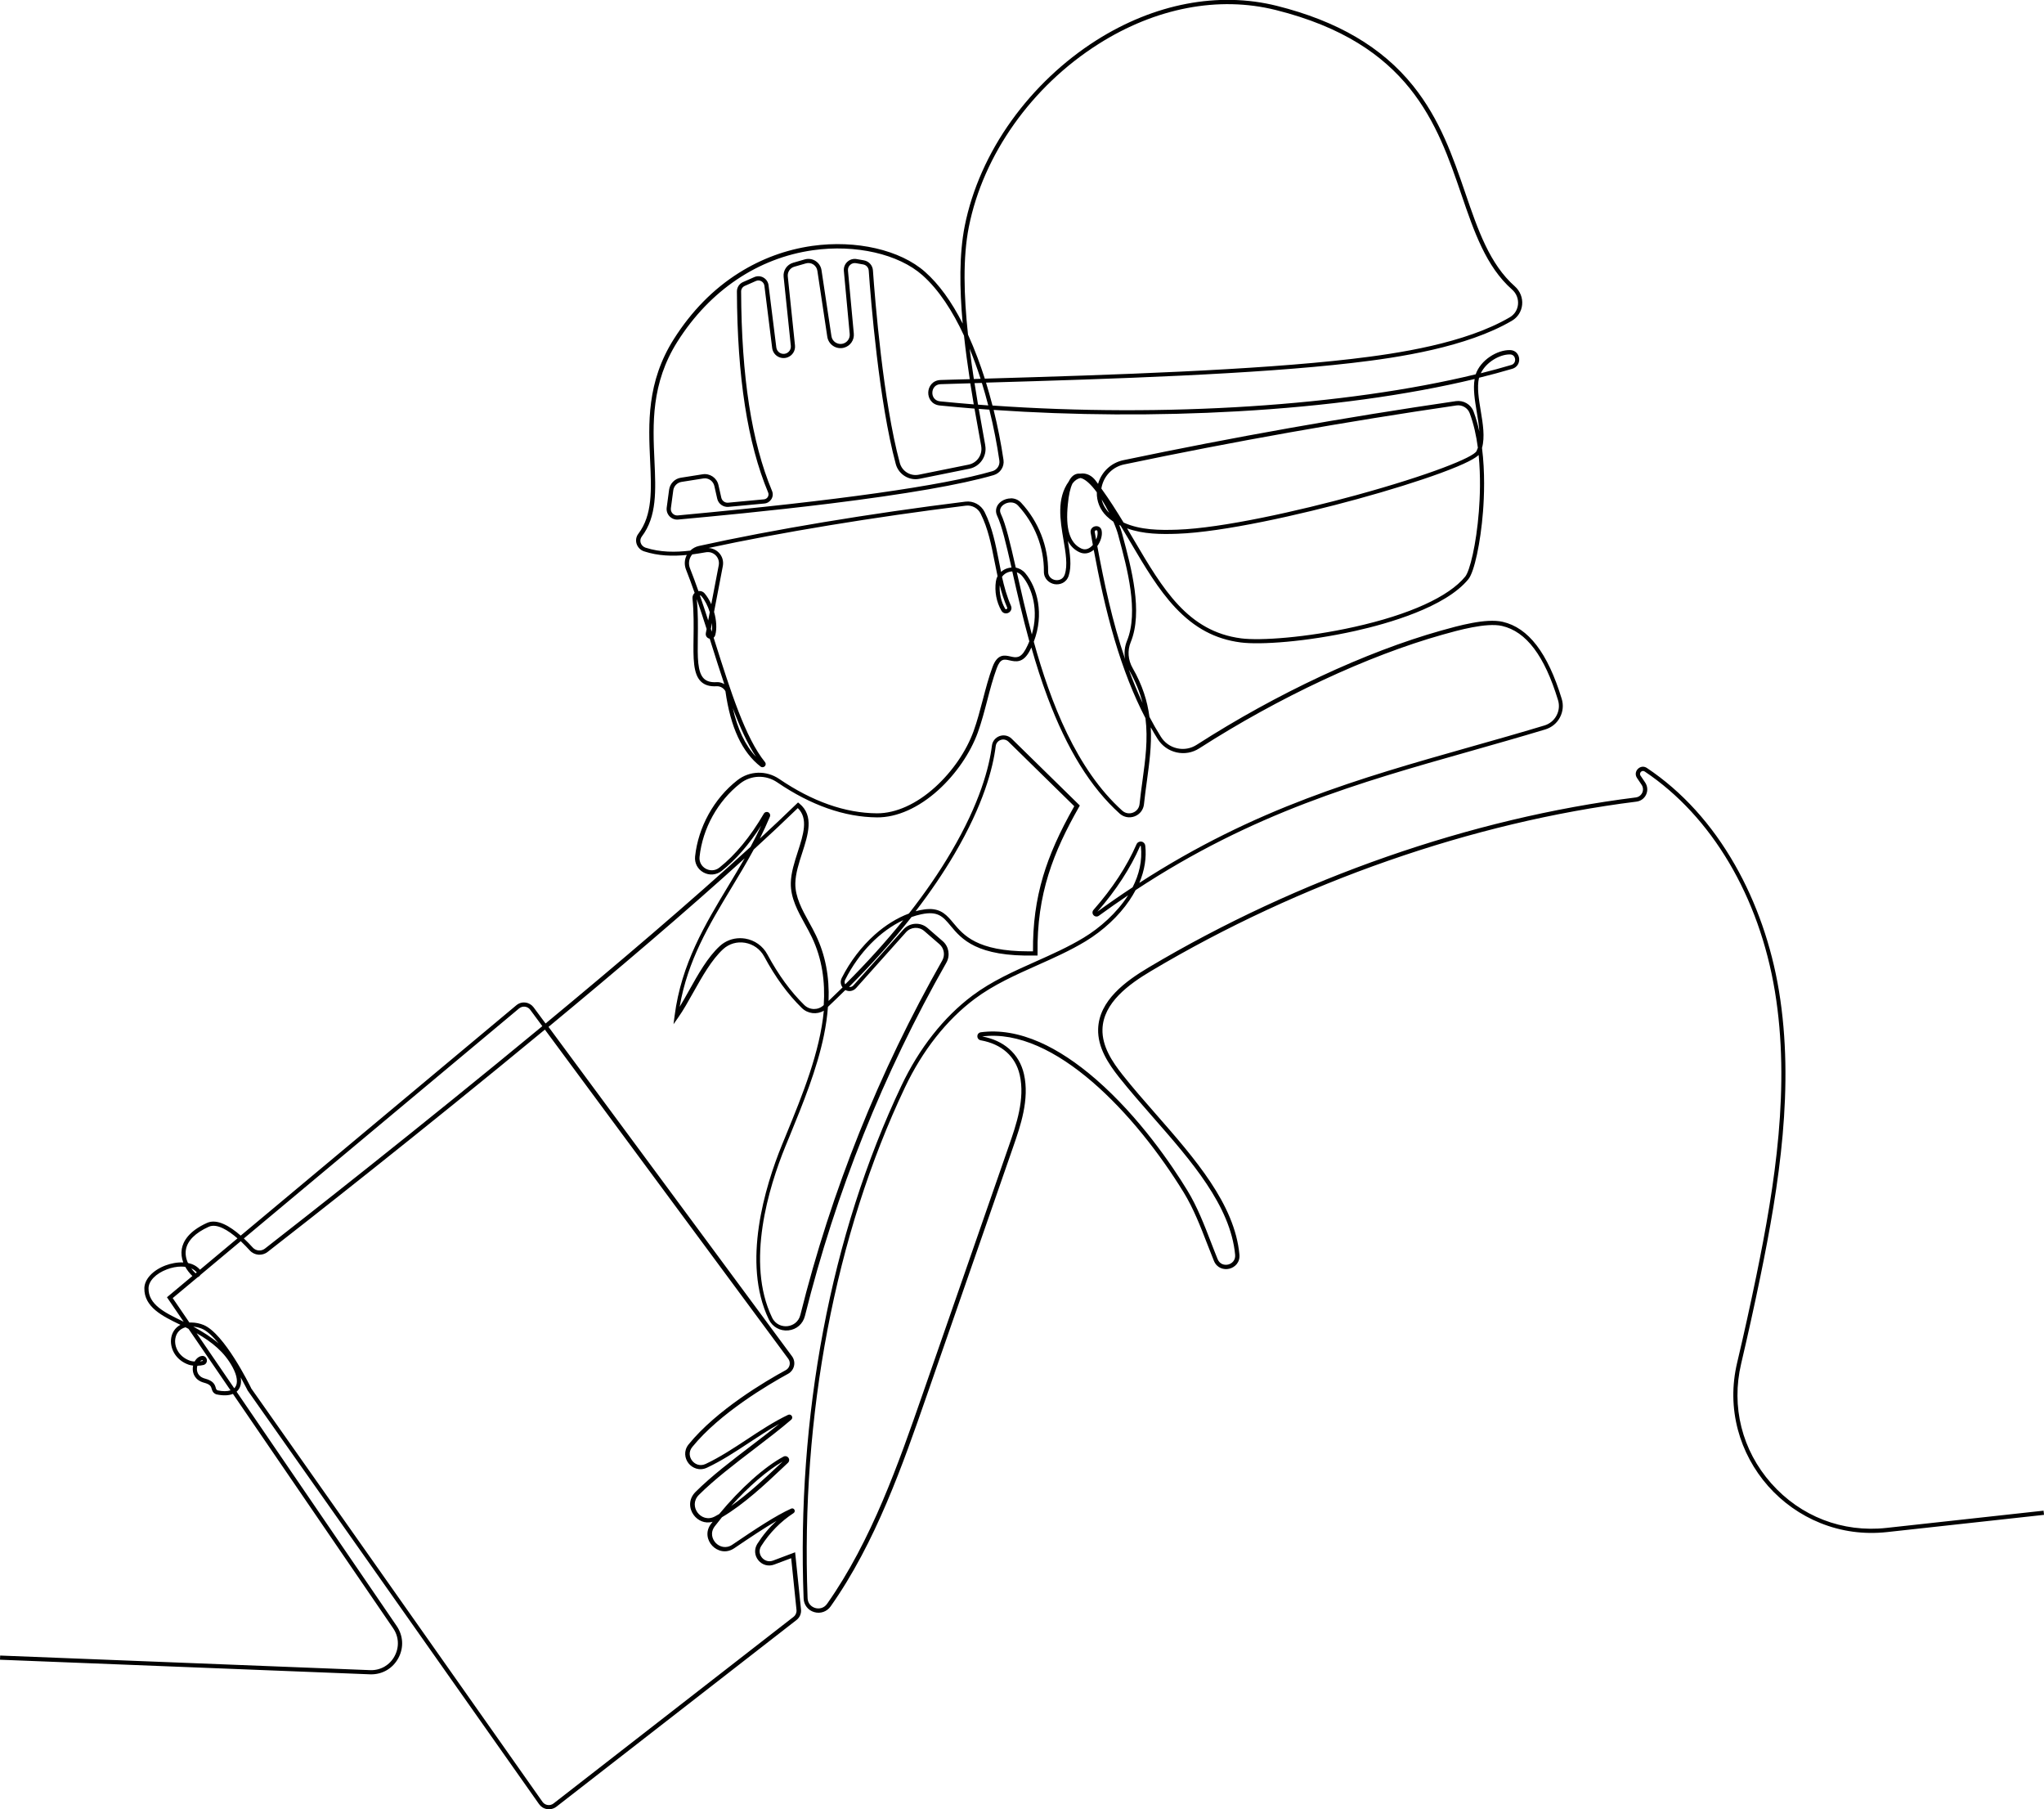 <?xml version="1.0" encoding="UTF-8"?>
<svg xmlns="http://www.w3.org/2000/svg" version="1.1" viewBox="0 0 3916.3 3465.6">
  <!-- Generator: Adobe Illustrator 28.6.0, SVG Export Plug-In . SVG Version: 1.2.0 Build 709)  -->
  <g>
    <g id="Layer_1">
      <path d="M1051.5,3465.6c-1.1,0-2.3,0-3.4-.3-6.2-.9-11.6-4.3-15.2-9.4l-558.9-793.1v-.3c-.3-.3-5.1-10.2-12.8-24.1,1.6,9.5.1,17.5-4.4,23.6-1,1.4-2.2,2.6-3.5,3.8l306.7,448.7c12.7,18.6,14,41.6,3.3,61.5-10.7,19.9-30.5,31.5-53.1,31.2L0,3179.2l.3-8,710,28c19.4.3,36.6-9.8,45.8-27,9.2-17.2,8.2-37.1-2.8-53.2l-307-449c-8,3.3-18.8,3.7-31.7.9h-.3c0,0-.3-.2-.3-.2-6.1-2.5-7.4-6.9-8.4-10.4-1.3-4.4-2.4-8.5-14.9-11.8-17.1-4.6-22.2-17.8-21.3-28.6.1-1.4.3-2.8.6-4.1-3-.3-5.8-.9-8.1-1.6-26.5-9.1-37.1-33-33.8-51.8,1.6-9.4,7.1-19.2,17.6-24.7-.7-.3-1.3-.6-2-1-31.8-15.4-67.8-32.9-67.1-69.2.3-17.3,16.3-34.4,40.6-43.6,10-3.7,22.2-6.3,33.9-5.7-3.2-8.6-4.2-17.5-2.8-25.9,2.4-13.8,12.7-33.7,48.3-49.8,19.4-8.8,44.3,6.5,64.6,24.3l528.2-441.3c4.9-4.1,11-5.9,17.3-5.1,6.3.8,11.8,4,15.6,9l23,31.1c137.9-114.1,278.6-233.9,392.7-338.3,7.2-13.3,14.1-26.9,20.5-40.8-23.4,36.4-48.8,65.5-75.7,86.8-10.2,8-23.6,9.2-35,2.9-11.2-6.2-17.3-17.9-16-30.5,6-56.4,36.2-111,80.9-146,23.3-18.3,55.6-19.3,80.3-2.5,63.5,43.2,126.3,65.3,186.9,65.8.3,0,.6,0,.8,0,35.9,0,75.4-17.8,111.1-50.2,32.8-29.7,59.7-68.8,73.6-107.2,6.9-19.1,12.4-40,17.7-60.2,5.5-21,11.2-42.8,18.6-62.8,9.5-25.6,23.1-22.5,34.1-20.1,10.4,2.4,19.4,4.4,29.2-13.6,2.8-5.1,5.2-10.2,7.2-15.3-12.9-46.8-23.1-91.6-32-130.9-.2-1-.4-2-.7-3-2.2,0-4.3.3-6.5,1-5.5,1.6-10.1,4.9-13.2,9.3,4.2,18.9,9.4,37.7,17.2,55.5,2.6,5.9-.5,11.2-4.8,13.4-4.3,2.2-10.3,1.5-13.5-4-9.6-16.6-13.4-37.1-10.6-56.2.5-3.6,1.6-6.9,3.2-10-2-9.2-3.8-18.3-5.6-27.4-6.4-32.8-12.5-63.8-26.8-92.3-5.3-10.6-16.8-16.8-28.5-15.3-176,21.8-354.4,51.2-493,81.1,7.3.4,14.3,3.4,19.6,8.7,6.9,6.9,9.7,16.4,7.9,26l-16.8,87.7c4.6,15.7,5.7,32.1,2.3,44.5-.6,2.1-1.7,3.8-3.1,4.9.9,2.8,1.8,5.7,2.7,8.5,29.9,94.3,58.1,183.4,95.7,229.8,2,2.4,1.8,5.8-.4,8-2.2,2.2-5.6,2.5-8,.6-35.5-27.5-57.6-74.8-67.4-144.4-3.5-6.2-10.1-9.9-16.9-9.5-13.1.8-22.9-2.2-29.9-8.9-15.3-14.6-14.8-45.1-14.3-83.7.3-22.6.7-48.3-2-75.2-.4-4.3,1.1-8.2,4.1-11-5.4-15.4-10.8-30.3-16.5-44.6-3.6-9.1-3.1-19.3,1.5-28.1-27,2.7-54.7,2-81.9-6.9-6.8-2.2-12.1-7.6-14.3-14.4-2.1-6.7-.9-13.7,3.3-19.2,27.4-36.1,25.2-84.3,22.6-140.2-3.2-70.4-6.9-150.3,45.5-232.9,33.7-53.2,75.6-95.9,124.6-126.7,43.2-27.2,90.5-44.6,140.6-51.7,83.9-11.8,168.7,7.7,216.2,49.9,26.4,23.4,50.5,56.5,72,98.9-6.1-67.5-6.8-133,3.9-186.9,13.9-69.8,44.9-139.7,89.8-202.1,43.7-60.8,99.8-113.9,162.2-153.5,111.4-70.6,234.3-94,346-66.1,116.2,29.1,201.6,79.2,261,153.1,51.9,64.7,76.5,136.5,100.3,206,23.9,69.7,46.4,135.6,94.7,178.2,10,8.9,15.3,22,14,35.2-1.3,13-8.5,24.2-19.8,30.8-86.6,50.6-216.3,70.4-306.4,80.8-185.1,21.5-453.4,30.5-701,37.6,4.4,14.3,8.5,29,12.4,43.9,330.1,23.2,676.5.8,925.8-59.8,9.4-27.6,41.6-47.1,66.1-46.4,10.5.3,16.1,8.1,17.1,15.6,1.2,9.3-4.1,17.6-13,20.2-20.4,6-41.7,11.8-63.8,17.2-4.3,18-.4,41.1,3.3,63.5,4.1,24.7,8.3,50.1,2.4,70.9,5.9,46.5,4.2,92.9,1.9,122.2-4.7,59.8-16.7,115.3-27.9,129.1-43.9,54-154.6,85.3-216.7,99.2-94.1,21-181.8,27-219.7,22.1-48.6-6.3-88.3-27.5-125.2-66.7-32.5-34.6-58.6-78.7-86.1-125.4-6.2-10.5-12.4-21-18.8-31.6-.9-.4-1.8-.9-2.6-1.3,2.4,6.1,4.3,11.8,5.6,16.8l1,3.9c16.6,61.5,39.3,145.7,15.4,203.9-6.5,15.9-5.2,34,3.8,49.6,18.8,32.8,28.2,63.5,32.1,93.3,6.8,13,14,25.6,21.8,38,7.1,11.5,18.2,19.4,31.3,22.3,12.9,2.9,26.2.5,37.4-6.7,153.3-98.5,324-178.2,468.3-218.8,32.2-9,86-24.2,118-16.8,49.4,11.4,86.4,59.7,113.1,147.5,3.7,12,2.4,24.7-3.5,35.8-5.9,11.1-15.8,19.1-27.8,22.8-48.7,14.7-97.1,28.4-143.9,41.7-213.2,60.3-415.6,117.6-641.2,266.1-3.5,6.6-7.4,13.1-11.8,19.6-20.3,30-50.2,57.8-84,78.4-29.6,17.9-61.8,32.3-92.9,46.1-40.9,18.3-83.3,37.1-119.5,64.2-54,40.4-100.2,99-133.7,169.6-133.7,281.8-199.9,629.3-186.6,978.4.4,10.8,7.8,16.8,14.6,18.8,6.8,2,16.4,1,22.7-7.9,85.6-121.4,137.3-270.2,183-401.5l165.6-476.4c13.8-39.7,31-89.1,20.6-135.2-8.1-35.7-34.6-59.2-74.7-66.4-3.9-.7-6.6-3.9-6.5-7.9,0-3.9,2.9-7,6.8-7.5,35.3-4.7,73.2,1.7,112.6,19,35,15.4,71.4,39.5,108.3,71.6,83.1,72.4,145,163.9,174.4,212,19,31,32.6,66.1,45.7,100.1,4.1,10.5,8.2,21.3,12.5,31.8,4.2,10.3,13.5,12,20.3,10.4,7.3-1.8,14.2-8.2,13.3-18.6-8.8-94.1-84.5-180.4-157.7-263.9-21.9-25-44.6-50.9-64.6-76.1-20.5-25.9-41.3-57.1-40.2-92.6,1.7-54.5,52.6-91.6,96.8-117.9,286.7-170.6,618.2-286.2,933.4-325.6,5.4-.7,10-4,12.3-9,2.3-5,1.8-10.7-1.2-15.2l-8.8-13.1c-3.8-5.6-3.1-12.6,1.7-17.4,4.8-4.8,11.7-5.5,17.3-1.7,67.3,45,124.1,107.5,168.7,185.7,40.9,71.6,70,154.9,84.2,240.9,30.2,182.6.7,371.4-35.7,548.2-11.4,55.4-23.8,111.3-36.7,166.3-19.4,82.2,1.6,165.7,57.6,229.1,56.2,63.5,136.7,94.7,221,85.4l300.8-33,.9,8-300.8,33c-44.2,4.8-87.2-1-127.7-17.3-38.1-15.3-72.7-39.8-100.1-70.8-27.4-31-47.4-68.2-57.9-107.7-11.2-42.1-11.7-85.3-1.5-128.5,13-54.9,25.3-110.8,36.7-166.1,36.2-176.1,65.6-364,35.7-545.3-30.1-181.8-121-335.3-249.5-421.2-2.9-1.9-5.6-.9-7.2.7-1.6,1.6-2.7,4.4-.7,7.3l8.8,13.1c4.6,6.9,5.3,15.5,1.9,23-3.4,7.5-10.4,12.6-18.5,13.6-314.1,39.3-644.5,154.5-930.3,324.6-42.4,25.2-91.3,60.7-92.9,111.3-1,32.9,18.9,62.7,38.5,87.4,19.8,25,41.4,49.7,64.3,75.8,74,84.5,150.6,171.8,159.6,268.5,1.4,15.1-8.7,24.5-19.3,27.1-10.6,2.6-23.9-1.1-29.6-15.1-4.3-10.6-8.5-21.4-12.6-31.9-13-33.6-26.5-68.4-45.1-98.8-91.4-149.2-247.3-316.7-386.3-299.1,20.6,3.8,37.9,11.8,51.6,23.7,14.4,12.6,24,28.9,28.5,48.6,10.9,48.3-6.7,99-20.8,139.6l-165.6,476.4c-45.8,131.8-97.7,281.1-184,403.4-7.2,10.2-19.6,14.5-31.5,11-11.9-3.5-19.9-13.8-20.3-26.2-6.6-173.6,6-346.2,37.5-513,31.9-169.1,82.4-326.9,149.9-469.2,34-71.7,81.1-131.4,136.1-172.6,36.9-27.6,79.7-46.7,121-65.1,30.9-13.8,62.8-28,92-45.7,30.8-18.6,63.4-47.1,85.3-81.4-18.5,12.5-37.2,25.5-56.1,39.3-3.2,2.4-7.5,1.9-10.2-1-2.7-3-2.7-7.3,0-10.3,36.2-41.1,63.9-83.4,82.3-125.5,1.6-3.7,5.4-5.8,9.4-5.2,4,.6,6.9,3.7,7.4,7.7,2.6,23.3-1.3,47.5-11.4,71.4,222.2-143.8,422.2-200.4,632.5-260,46.8-13.2,95.2-26.9,143.8-41.6,9.9-3,18.1-9.7,23-18.9,4.9-9.2,6-19.7,2.9-29.7-25.8-84.8-60.9-131.3-107.2-142-30-6.9-84.6,8.4-114,16.7-143.6,40.4-313.5,119.8-466.2,217.8-13,8.4-28.5,11.1-43.5,7.7-15.1-3.4-28-12.6-36.3-25.9-4.5-7.2-8.9-14.6-13.1-22.1,1.9,34.6-2.7,68.3-7.4,102.9-2,14.4-4,29.4-5.6,44.5-1.1,10.5-7.9,19.3-17.8,23.1-9.9,3.8-20.9,1.8-28.8-5.3-55.5-50-100.6-122.8-138-222.5-12-31.9-22.2-64.1-31.1-95.6-1.1,2.4-2.3,4.7-3.6,7.1-12.6,23.3-26.7,20.1-38,17.6-10.7-2.4-17.8-4-24.8,15-7.2,19.6-12.9,41.1-18.3,62-5.3,20.4-10.9,41.5-17.9,61-14.4,39.6-42,79.8-75.8,110.4-37.6,34-79.2,52.6-117.4,52.3-62.2-.5-126.6-23.1-191.3-67.2-21.8-14.8-50.2-14-70.8,2.2-43,33.7-72.1,86.2-77.9,140.6-1,9.4,3.6,18.1,11.9,22.7,6.7,3.7,17.1,5,26.1-2.1,30.6-24.2,59.3-59,85.2-103.4,1.7-3,5.4-4.1,8.5-2.5,3.1,1.5,4.4,5.1,3.1,8.3-6,14.4-12.5,28.3-19.3,42,25.1-23.2,48.7-45.5,70.6-66.7l2.6-2.5,2.8,2.3c28.2,23.2,16.4,59.5,5.1,94.6-6.3,19.3-12.7,39.4-13.1,57.7-.5,26.4,13.1,51,26.2,74.7,4.6,8.4,9.4,17,13.5,25.7,17.8,37.3,25.8,78.7,24,125.2,9.1-8.6,18-17.3,26.8-25.9-3.5-4.6-5-11.2-1.5-18.2,16-31.6,37.9-60.2,63.3-82.9,20.6-18.3,42.8-32,65.3-40.4,31-39.6,58.1-78.9,80.9-117.8,55.4-94.2,73.1-162.9,78.2-203.9,1-8.4,6.7-15.4,14.8-18.3,8.1-2.8,17-.9,23.1,5.2l130.5,127.9-1.5,2.7c-48.9,86-81.2,166.6-79.5,280.6v4c0,0-3.9,0-3.9,0-112.9,2.8-141.7-31.7-162.7-56.9-14.5-17.4-24.1-28.9-56.1-22.1-6.3,1.3-12.5,3.1-18.8,5.3-35,44.4-74.9,89.1-119.6,133.8,2.7.6,5.8,0,8.5-3.1l95.6-106.9c11.9-13.3,32.6-14.6,46.1-2.9l29.2,25.3c11.8,10.2,14.7,27.5,7,41.2-120.7,212.1-211.9,439.8-271,676.7-3.9,15.4-16,26-31.8,27.7-15.8,1.6-30.4-6.6-37.4-21-52.3-108.3-6.8-255.5,24.9-333.6,2.8-6.8,5.6-13.6,8.4-20.5,31-75.7,64.6-157.8,72.1-237.3-13.2,7.9-30.6,6.1-42.2-5.2-26.9-26.4-50.5-58.6-72.1-98.7-7.6-14-20.9-23.5-36.7-26.2-15.4-2.6-30.6,1.9-41.9,12.2-22.2,20.4-40.1,52.4-57.5,83.4-9.7,17.3-18.8,33.6-28.3,47.1l-9.3,13.3,2.1-16.1c12.8-99.7,58.7-175.6,103-249,10.4-17.2,20.9-34.7,31.2-52.6-111,100.8-244.7,214.4-375.8,322.8l466.5,630.9c3.9,5.3,5.4,12.1,3.9,18.5-1.4,6.4-5.6,11.9-11.3,15.1-37.7,20.6-131,75.4-183.7,140.3-7.8,9.6-5,20.1-.2,26.2,4.8,6.2,14.5,11.5,25.9,6.2,27.2-12.8,53.6-30.2,79.1-47,25.3-16.7,51.5-34,78.8-47,2.5-1.2,5.5-.4,7.1,2,1.5,2.4,1.1,5.4-1,7.2-20.9,18-45,36.4-70.5,55.9-37.7,28.8-76.8,58.6-106.5,88.2-11,11-9.2,25-2.5,33.9,6.7,9,19.6,14.7,33.3,7.3,2.7-1.5,5.5-3,8.2-4.6,40.1-48.6,86.8-90.6,123.1-109.9,3.3-1.8,7.3-.8,9.5,2.2,2.2,3,1.8,7.1-1,9.7-3,2.8-6.1,5.7-9.1,8.6-35.1,33.1-74.6,70.3-117.3,95.6-4.7,5.7-9.2,11.5-13.7,17.3-9.3,12.2-4.9,24.7,1.7,31.8,7.2,7.6,19.9,11.7,31.9,3.5,44.1-29.9,83-55.7,112.7-69.1,2.4-1.1,5.1-.2,6.3,2.1,1.2,2.3.5,5.1-1.7,6.5-24.7,16.1-45.6,37.3-62,63.1-5.3,8.4-2.8,16.8,1.3,21.9,4.2,5.2,12.1,9.4,21.5,5.9l42.2-15.9,11.3,109.5c.8,7.8-2.4,15.4-8.7,20.3l-460,357.6c-4,3.1-8.9,4.8-13.9,4.8ZM480.9,2658.8l558.5,792.6c2.3,3.3,5.8,5.5,9.9,6.1,4,.6,8-.4,11.2-2.9l460-357.6c4-3.1,6.1-8,5.6-13.1l-10.2-99.2-32.5,12.2c-11.1,4.2-23.1.9-30.5-8.3-7.4-9.1-8.1-21.4-1.9-31.3,10.5-16.5,22.8-31.2,36.7-44-23.6,13.8-51,32.1-80.8,52.3-15.9,10.8-32.7,5.4-42.2-4.7-9.5-10-13.9-26.9-2.3-42.1,1-1.3,2-2.6,3-3.9-15,4.4-28.5-2.5-36.1-12.7-8.8-11.7-11.1-30,3.3-44.4,30.1-30,69.3-60,107.3-88.9,18.7-14.3,36.7-28,53.1-41.4-19.9,11-39.3,23.8-58.2,36.3-25.7,17-52.4,34.5-80.1,47.5-14.6,6.9-28.4.7-35.6-8.5-7.1-9.1-9.7-23.8.3-36.1,53.6-66,148-121.5,186.1-142.2,3.8-2,6.4-5.6,7.4-9.8.9-4.2,0-8.6-2.6-12l-466.3-630.5c-236.7,195.6-463.5,373.2-531.3,425.9-10.4,8.1-25.4,6.8-34.1-2.9-4.3-4.7-10.3-11.1-17.3-17.7l-77.3,64.6c-.5.8-1,1.5-1.7,2.2-1.1,1-2.3,1.8-3.6,2.3l-47.8,39.9,32,46.8c1.4,0,2.8-.1,4.2,0,8,.1,15.7,1.7,23,4.7,39.4,16.3,87.6,113.8,91.2,121.1ZM1499.8,2799.5c-29.5,16.8-65.6,48-99,85.2,33.4-23.5,64.8-53.1,93.3-79.9,1.9-1.8,3.8-3.6,5.6-5.3ZM416.7,2663.2c10.2,2.2,18.8,2.1,25,0l-80.5-117.8c-1.9-1-3.9-2-5.8-3-10.5,2.9-17.5,10.4-19.4,21.3-2.7,15.5,6.2,35.3,28.5,42.9,2.2.7,5.1,1.2,8.4,1.4,3.3-6,8.5-10.1,14.2-10.7,4.5-.4,8.4,2.6,9.2,7.2.8,4.7-1.9,9-6.4,10.1-3.4.9-7.6,1.4-11.7,1.5-.4,1.4-.7,2.9-.8,4.4-.4,4.7.3,16.1,15.4,20.2,15.5,4.2,18.6,10.6,20.5,17.3.8,2.9,1.2,4.1,3.5,5.1ZM376.8,2553.9l72,105.3c.6-.6,1.2-1.2,1.7-1.9,5.9-7.8,4.1-21.8-4.8-38.3-15.7-29.1-39-47.9-68.8-65.1ZM388,2605.3s0,0-.1,0c-1.7.2-3.4,1.1-4.9,2.5,1.8-.2,3.5-.5,5-.9.1,0,.6-.2.4-1,0-.5-.3-.6-.5-.6ZM370.4,2541.2c18.4,10,34.6,20.2,48.6,32.3-10.9-13.4-22.1-24.2-32.3-28.4-5.2-2.1-10.6-3.4-16.2-3.9ZM1586.3,1928.8c-1.2,17.4-3.8,35.6-7.7,54.5-13.4,65.2-40,130.1-65.7,193-2.8,6.9-5.6,13.7-8.4,20.4-31.3,76.9-76.1,221.6-25.2,327.1,6.6,13.7,19.5,17.5,29.3,16.5,9.7-1,21.3-7.2,24.9-21.6,59.3-237.7,150.8-466,271.8-678.8,5.9-10.3,3.7-23.4-5.2-31.2l-29.2-25.3c-10.2-8.9-25.8-7.9-34.9,2.2l-95.6,106.9c-5.5,6.1-13.7,7.6-20.7,3.9-10.9,10.8-22.1,21.6-33.5,32.4ZM347.7,2426.1c-9.3,0-19.1,2-27.7,5.3-21.3,8-35.2,22.2-35.4,36.2-.6,31.2,31.5,46.8,62.6,61.9,1.6.8,3.2,1.5,4.7,2.3l-32-46.9,48.7-40.7c-5.6-5.4-10.2-11.4-13.6-17.6-2.4-.3-4.8-.4-7.3-.4ZM366.4,2429.6c2.3,3.1,5,6.2,8,9.1.2.2.4.3.5.3l2-1.7c0-.3-.2-.5-.4-.6-2.8-3.1-6.3-5.5-10.2-7.1ZM360.2,2419.3c8.5,1.7,16.3,5.5,22.3,12.1.2.2.4.5.6.8l71.9-60.1c-17.7-15.4-39.5-29.3-55.1-22.2-25.7,11.6-40.8,26.7-43.7,43.8-1.4,8.2,0,17.1,4,25.6ZM467.2,2372.2c6.4,6,12.2,12.1,17.1,17.5,6,6.6,16.2,7.5,23.3,2,67.8-52.8,294.8-230.5,531.5-426.1l-23.2-31.4c-2.4-3.3-6-5.4-10.1-5.9-4.1-.5-8,.7-11.2,3.3l-527.3,440.6ZM1418,1797.1c3.3,0,6.6.3,9.9.8,18.2,3.1,33.7,14.1,42.4,30.3,21.2,39.3,44.3,71,70.6,96.8,10.3,10.1,26.6,10.4,37,.6.1-.1.3-.2.4-.4,2.9-44.7-3-88.5-22.7-129.8-4-8.4-8.7-17-13.3-25.2-13.6-24.6-27.6-50.1-27.1-78.7.3-19.5,7-40.1,13.4-60,10.6-32.7,20.6-63.7,0-83.6-25.9,25.1-54.2,51.7-84.4,79.3-13.7,25.4-28.4,49.7-42.9,73.7-43,71.2-83.8,138.8-99.1,227.7,5.9-9.6,11.8-20.2,17.9-31.1,17.6-31.5,35.9-64.1,59-85.3,10.7-9.8,24.4-15.1,38.8-15.1ZM1730.5,1762.6c-44,20.6-84.7,61.8-111.1,114-1.8,3.5-1.3,6.5,0,8.9,41.1-41,78.2-82,111.1-122.8ZM1780.9,1741.2c23.3,0,33.9,12.6,45.8,26.9,19.2,23,45.3,54.2,144.1,54.2s5.5,0,8.4,0c-.4-52.2,5.8-98,19.4-143.9,12.5-41.8,30.9-83.2,59.7-134.1l-126.1-123.6c-4-3.9-9.6-5.2-14.9-3.3-5.2,1.8-8.8,6.2-9.5,11.7-5.2,41.8-23.1,111.6-79.2,207-21.3,36.2-46.1,72.7-74.3,109.4,2.8-.8,5.7-1.5,8.5-2.1,6.8-1.4,12.8-2.1,18.1-2.1ZM2185.1,1620.2c-.5,0-.6.3-.7.5-18.4,42.2-45.9,84.4-81.8,125.6,22.7-16.5,45.2-32.1,67.5-46.7,12.3-24.2,18.9-50.8,15.8-78.6,0-.2,0-.6-.6-.7,0,0-.1,0-.2,0ZM1980.7,1229.1c32.3,116.6,81.6,244.4,169.5,323.7,5.7,5.1,13.4,6.5,20.5,3.8,7.2-2.7,11.9-8.9,12.7-16.5,1.6-15.3,3.6-30.3,5.6-44.8,5.5-40.2,10.8-79.1,5.7-119.7-22.8-43.7-42.3-93.5-59.3-150.8-17.2-58.3-29.8-117.9-39.8-171.6-.3.3-.6.5-.9.8-8.3,6.5-17.7,7.9-26.6,3.7-9.5-4.4-16.9-11.7-22.1-21.6,4.2,24.8,7.7,48.1,1.6,66.8-4.4,13.4-16.7,17.7-26.9,16.1-10-1.7-20.7-9.9-20.6-24.2.5-46-17.6-92.1-49.6-126.5-7.5-8.1-19.7-7-27.3-1.8-2.5,1.7-10.3,8-5.6,17.7,9.4,19.6,18,56.4,28.6,103,7,1.4,13.5,5.1,18.3,10.8,23.2,27.7,36.4,78.6,16.3,131ZM1404,1356.3c9.3,40.8,24,71.7,44.5,93.3-16.3-24.6-30.8-56.8-44.5-93.3ZM2162.8,1282.8c7.9,21.6,16.6,42.9,26.4,63.6-5.2-20.1-13.3-40.8-25.7-62.4-.2-.4-.5-.8-.7-1.2ZM1374.1,1306.6c4.9,0,9.6,1.4,13.7,3.9-8.5-25.1-16.8-51.4-25.2-78.1-.9-3-1.9-6-2.8-9-.1,0-.3,0-.4,0-4.3-1-8.1-5-7-10.8l1.5-7.7c-6.1-19.2-12.4-38.5-18.8-57.2,2.5,26.8,2.2,52.1,1.9,74.5-.5,36.6-.9,65.6,11.8,77.8,5.4,5.1,13.2,7.3,23.9,6.7.5,0,1,0,1.5,0ZM2102.4,1045.9c13,70.2,28.8,144.7,53.2,216.4-2-11.7-.8-23.7,3.7-34.8,22.8-55.7.5-138.4-15.8-198.8l-1-3.9c-2-7.3-5.2-16.2-9.3-25.5-4.5-3.1-8.8-6.6-12.9-10.5-12.7-12.3-19.3-28.7-18.8-45.8-11.8-16.1-22.8-25.7-31.2-27.4-5.6,1.1-10.8,4.5-14.9,9.9-.2.3-.4.6-.6.8-4.2,8.6-7.2,21.9-8.8,39.6-4.8,46.7,3.6,74.4,25.6,84.7,6.1,2.9,12.3,1.9,18.2-2.8,1.5-1.2,2.8-2.5,4.1-4-1.5-7.9-2.9-15.7-4.2-23.3-1.2-6.8,3.6-11.5,8.8-12.4,5.9-1.1,11,2.2,12.2,8,1.9,9-1.6,20.7-8.2,29.8ZM2159.6,1012.3c4.5,7.5,8.9,14.9,13.2,22.3,55.3,93.9,103.1,175,205.4,188.2,36.3,4.7,124.7-1.4,216.9-22,105.5-23.5,180.9-57.8,212.3-96.4,8.7-10.7,21.2-61.4,26.1-124.7,2.1-26.3,3.7-66.6-.4-108.2-5.6,5.5-21.7,15.9-73,34.7-42,15.4-98.6,33.1-159.6,49.8-109.9,30.2-258.1,63.4-344.4,66.4-30.9,1.1-65.4,1-96.5-10.3ZM1948.2,1096.1c8.1,35.9,17.4,76.6,28.8,119.2,13.4-45.4,1.4-88.1-18.6-112-2.8-3.3-6.3-5.7-10.2-7.1ZM1362,1204.4c.6,1.9,1.2,3.7,1.8,5.6.8-5.1.9-10.8.4-16.8l-2.1,11.2ZM1340.9,1140.2c5.5,15.8,10.8,32,16,48.3l3-15.9c-3.6-11.6-9.1-22.6-15.9-30.6-1-1.2-2.1-1.6-3.2-1.8ZM1915.5,1120.7c-1.1,15.6,2.6,31.7,10.2,45.1.9,1.6,2.2,1.2,2.9.9.6-.3,1.9-1.2,1.1-3-6.1-13.9-10.6-28.3-14.3-42.9ZM1340.3,1132.1c3.7,0,7.3,1.6,9.8,4.6,4.9,5.8,9.2,13,12.7,20.7l14.3-74.6c1.3-7-.8-13.9-5.7-18.9-5-5.1-12-7.3-19.1-6-8.6,1.5-17.2,2.9-26,4.1-1.2,1.4-2.2,3-3.1,4.6-3.6,6.7-4,14.6-1.3,21.7,5.6,14.1,11,28.9,16.3,44,.7-.1,1.4-.2,2.1-.2ZM1936.6,954.5c7.1,0,14.3,2.5,19.8,8.4,33.4,35.9,52.3,84,51.8,132-.1,9.6,6.9,15.1,13.9,16.2,6.3,1,14.8-1.1,18-10.7,5.8-17.7,1.8-41.4-2.5-66.6-6.3-37-13.4-78.8,10.1-111.5,4.6-9.5,10.8-14.5,18.5-15.1,1.4-.1,2.8,0,4.1,0,1.2-.2,2.5-.3,3.7-.3,0,0,0,0,0,0,9.4,0,18.2,4.7,24.8,13.2,1.7,2.2,3.4,4.5,5.1,6.8,0-.1,0-.3.1-.4,6.6-22.9,25.1-40.1,48.3-45,210.3-44,424.6-82.1,637.2-113.1,14.5-2.1,28.7,6.2,33.8,19.7,4.6,12.3,8.3,25.3,11.1,38.7-.7-12.3-2.9-25.3-5-38.1-3.6-21.6-7.3-43.9-4-62.7-128.7,31-284,52.3-454.2,61.9-155.1,8.8-314.7,7.8-467.4-2.7,7.8,31.5,14.2,63.9,18.9,95.8,1.9,12.9-6.2,25.4-18.9,29.1-62,18.1-167.5,36.4-313.6,54.5-117.6,14.5-228.2,24.8-281.4,29.7l-9.4.9c-6.2.6-12.2-1.7-16.5-6.1-4.3-4.5-6.3-10.6-5.5-16.8l4.6-34.3c1.6-11.6,10.7-21.1,22.4-22.9l41.8-6.6c13.9-2.2,27.2,6.8,30.3,20.5l5.5,24.4c1.4,6,7,10.1,13.1,9.5l68.7-6.4c3.1-.3,5.8-2,7.3-4.6,1.6-2.6,1.8-5.8.6-8.6-39.5-94.7-59.1-220.6-59.8-385,0-7.8,4.5-14.8,11.7-18l21.6-9.5c5.7-2.5,12.1-2.2,17.5.9,5.4,3.1,9,8.4,9.8,14.6l14.9,119.3c.5,4.2,2.9,7.9,6.5,10.2,3.6,2.2,8,2.7,12,1.3,6.1-2.2,9.9-8.2,9.3-14.6l-13.8-132.2c-1.3-12.2,6.4-23.6,18.2-27l22.3-6.4c7.1-2,14.6-.9,20.8,3.1,6.2,4,10.3,10.5,11.3,17.7l19,126.2c.7,5,3.6,9.4,7.8,12.1,4.2,2.7,9.4,3.6,14.2,2.3,8.3-2.2,13.8-10.1,13-18.6l-11.2-120.7c-.6-6.6,1.8-13,6.7-17.5,4.9-4.5,11.4-6.4,18-5.2l13.7,2.4c9.5,1.7,16.7,9.6,17.3,19.2,4,56.8,19.6,251.1,51.5,368.9,4.3,15.9,20.3,25.8,36.4,22.5l95.5-19.3c16.2-3.3,27-19.1,24-35.4v-.4c-4.2-22.6-8.5-46.6-12.8-71.5-22.4-1.8-44.6-3.8-66.6-6-15.7-1.6-22.4-14.2-22-25.2.4-11,8-23.1,23.8-23.6l23-.7c10.8-.3,21.8-.6,32.7-.9-4.2-27.5-8-55.5-11-83.4-21.7-46.9-48.2-87.8-79.6-115.7-45.8-40.6-128.2-59.5-209.8-47.9-105.4,14.9-197.6,77-259.5,174.8-51,80.5-47.4,159-44.2,228.3,2.6,57.4,4.9,107-24.3,145.4-2.6,3.5-3.4,7.8-2.1,12,1.4,4.3,4.8,7.7,9.1,9.2,28.4,9.2,57.6,9.1,86,5.7,4.5-4.4,10.2-7.5,16.5-8.9,141-31.2,327.1-62.2,510.6-84.9,15.1-1.9,29.8,6,36.7,19.7,14.8,29.4,21.2,62.4,27.5,94.3,1.3,6.8,2.7,13.7,4.1,20.6,3.6-3.3,8-5.8,13.1-7.2,2.3-.6,4.6-1,6.9-1.2-10.3-45.1-18.6-80.6-27.5-99.1-4.8-10.1-1.6-21,8.3-27.8,5-3.4,11.4-5.5,17.9-5.5ZM2100.6,1015.8c-.2,0-.5,0-.7,0-.5,0-2.8.7-2.4,3.2.9,4.9,1.7,9.7,2.6,14.6,2.5-5.6,3.6-11.5,2.6-16.1-.3-1.4-1.2-1.8-2.1-1.8ZM2152.7,1000.9c32.1,14.7,69.8,14.8,103.1,13.7,85.6-2.9,233.1-36.1,342.6-66.1,142.1-39,224.8-72.6,230.6-84.4,1-2.1,1.8-4.2,2.6-6.4-3-23-8-45.9-15.8-66.5-3.8-10-14.4-16.1-25.2-14.6-212.4,31-426.6,69-636.7,113-20.3,4.2-36.4,19.3-42.2,39.4-.6,2.2-1.2,4.5-1.5,6.8,15.4,21.3,29.3,43.3,42.6,65.2ZM1350.4,916.3c-1,0-1.9,0-2.9.2l-41.8,6.6c-8.1,1.3-14.6,7.9-15.7,16.1l-4.6,34.3c-.5,3.7.7,7.4,3.3,10.1,2.6,2.7,6.2,4.1,10,3.7l9.4-.9c297.7-27.7,497.4-55.9,593.5-83.9,8.8-2.6,14.5-11.3,13.2-20.2-4.5-31-10.9-64.2-19.2-97.6-6.8-.5-13.5-1-20.3-1.5,4.2,24.2,8.4,47.5,12.4,69.5v.4c3.8,20.5-9.8,40.5-30.2,44.7l-95.5,19.3c-2.6.5-5.2.8-7.7.8-17.4,0-33.3-11.7-38-29.1-32.1-118.5-47.8-313.5-51.8-370.4-.4-6-4.8-10.9-10.8-11.9l-13.7-2.4c-4.1-.7-8.1.5-11.1,3.3-3,2.8-4.5,6.7-4.2,10.8l11.2,120.7c1.2,12.5-6.8,23.9-18.8,27.1-7,1.9-14.6.7-20.7-3.3-6.1-4-10.2-10.4-11.3-17.6l-19-126.3c-.7-5-3.5-9.4-7.7-12.2-4.2-2.7-9.4-3.5-14.2-2.1l-22.3,6.4c-8.1,2.3-13.3,10.1-12.5,18.5l13.8,132.2c1.1,10.2-4.9,19.6-14.5,23-6.3,2.2-13.2,1.5-18.9-2-5.7-3.5-9.4-9.3-10.3-16l-14.9-119.3c-.5-3.7-2.6-6.8-5.8-8.6-3.2-1.8-7-2-10.4-.5l-21.5,9.5c-4.2,1.9-6.9,6-6.9,10.6.7,163.3,20.1,288.3,59.2,382,2.2,5.2,1.8,11-1.2,15.8s-7.8,7.9-13.5,8.4l-68.7,6.4c-10.1.9-19.4-5.8-21.6-15.7l-5.5-24.4c-2-8.6-9.7-14.6-18.3-14.6ZM2110.8,956.7c2.2,9.5,7.1,18.4,14.4,25.6-4.5-8.8-9.4-17.6-14.4-25.6ZM1873.9,775.1c6.5.5,13.1,1,19.6,1.5-3.7-14.4-7.8-28.8-12.2-43.1-4.7.1-9.4.3-14.1.4,2.2,13.9,4.4,27.7,6.7,41.2ZM1859.1,734.2c-11.3.3-22.5.6-33.7,1l-23,.7c-10.7.3-15.7,8.2-16,15.9-.3,7.7,4.2,15.9,14.8,17,21.4,2.1,42.9,4.1,64.5,5.8-2.2-13.2-4.4-26.7-6.6-40.3ZM1857.8,667.9c2.4,19.5,5.2,38.9,8.1,58.1,4.3-.1,8.6-.2,12.9-.4-6.3-19.7-13.3-39-21-57.7ZM1854.7,641c6.4,14,12.5,28.8,18.4,44.5,4.8,12.8,9.4,26.1,13.8,39.8,248-7.2,517.2-16.1,702.5-37.7,89.4-10.4,218-29.9,303.3-79.8,9.1-5.3,14.8-14.3,15.8-24.7,1-10.8-3.1-21.1-11.3-28.4-49.9-44-72.8-110.8-97-181.6-46.5-135.8-99.2-289.8-355.7-353.9-109.6-27.4-230.3-4.3-339.8,65.1-128,81.1-220.9,212-248.4,350.4-11.7,58.8-9.6,131.9-1.6,206.3ZM2892.5,678.9c-19.5,0-45.2,15-55.3,36.1,20.1-5,39.6-10.3,58.4-15.9,5.9-1.7,7.9-7,7.3-11.5-.5-3.9-3.3-8.5-9.4-8.7-.3,0-.7,0-1,0Z"/>
    </g>
  </g>
</svg>